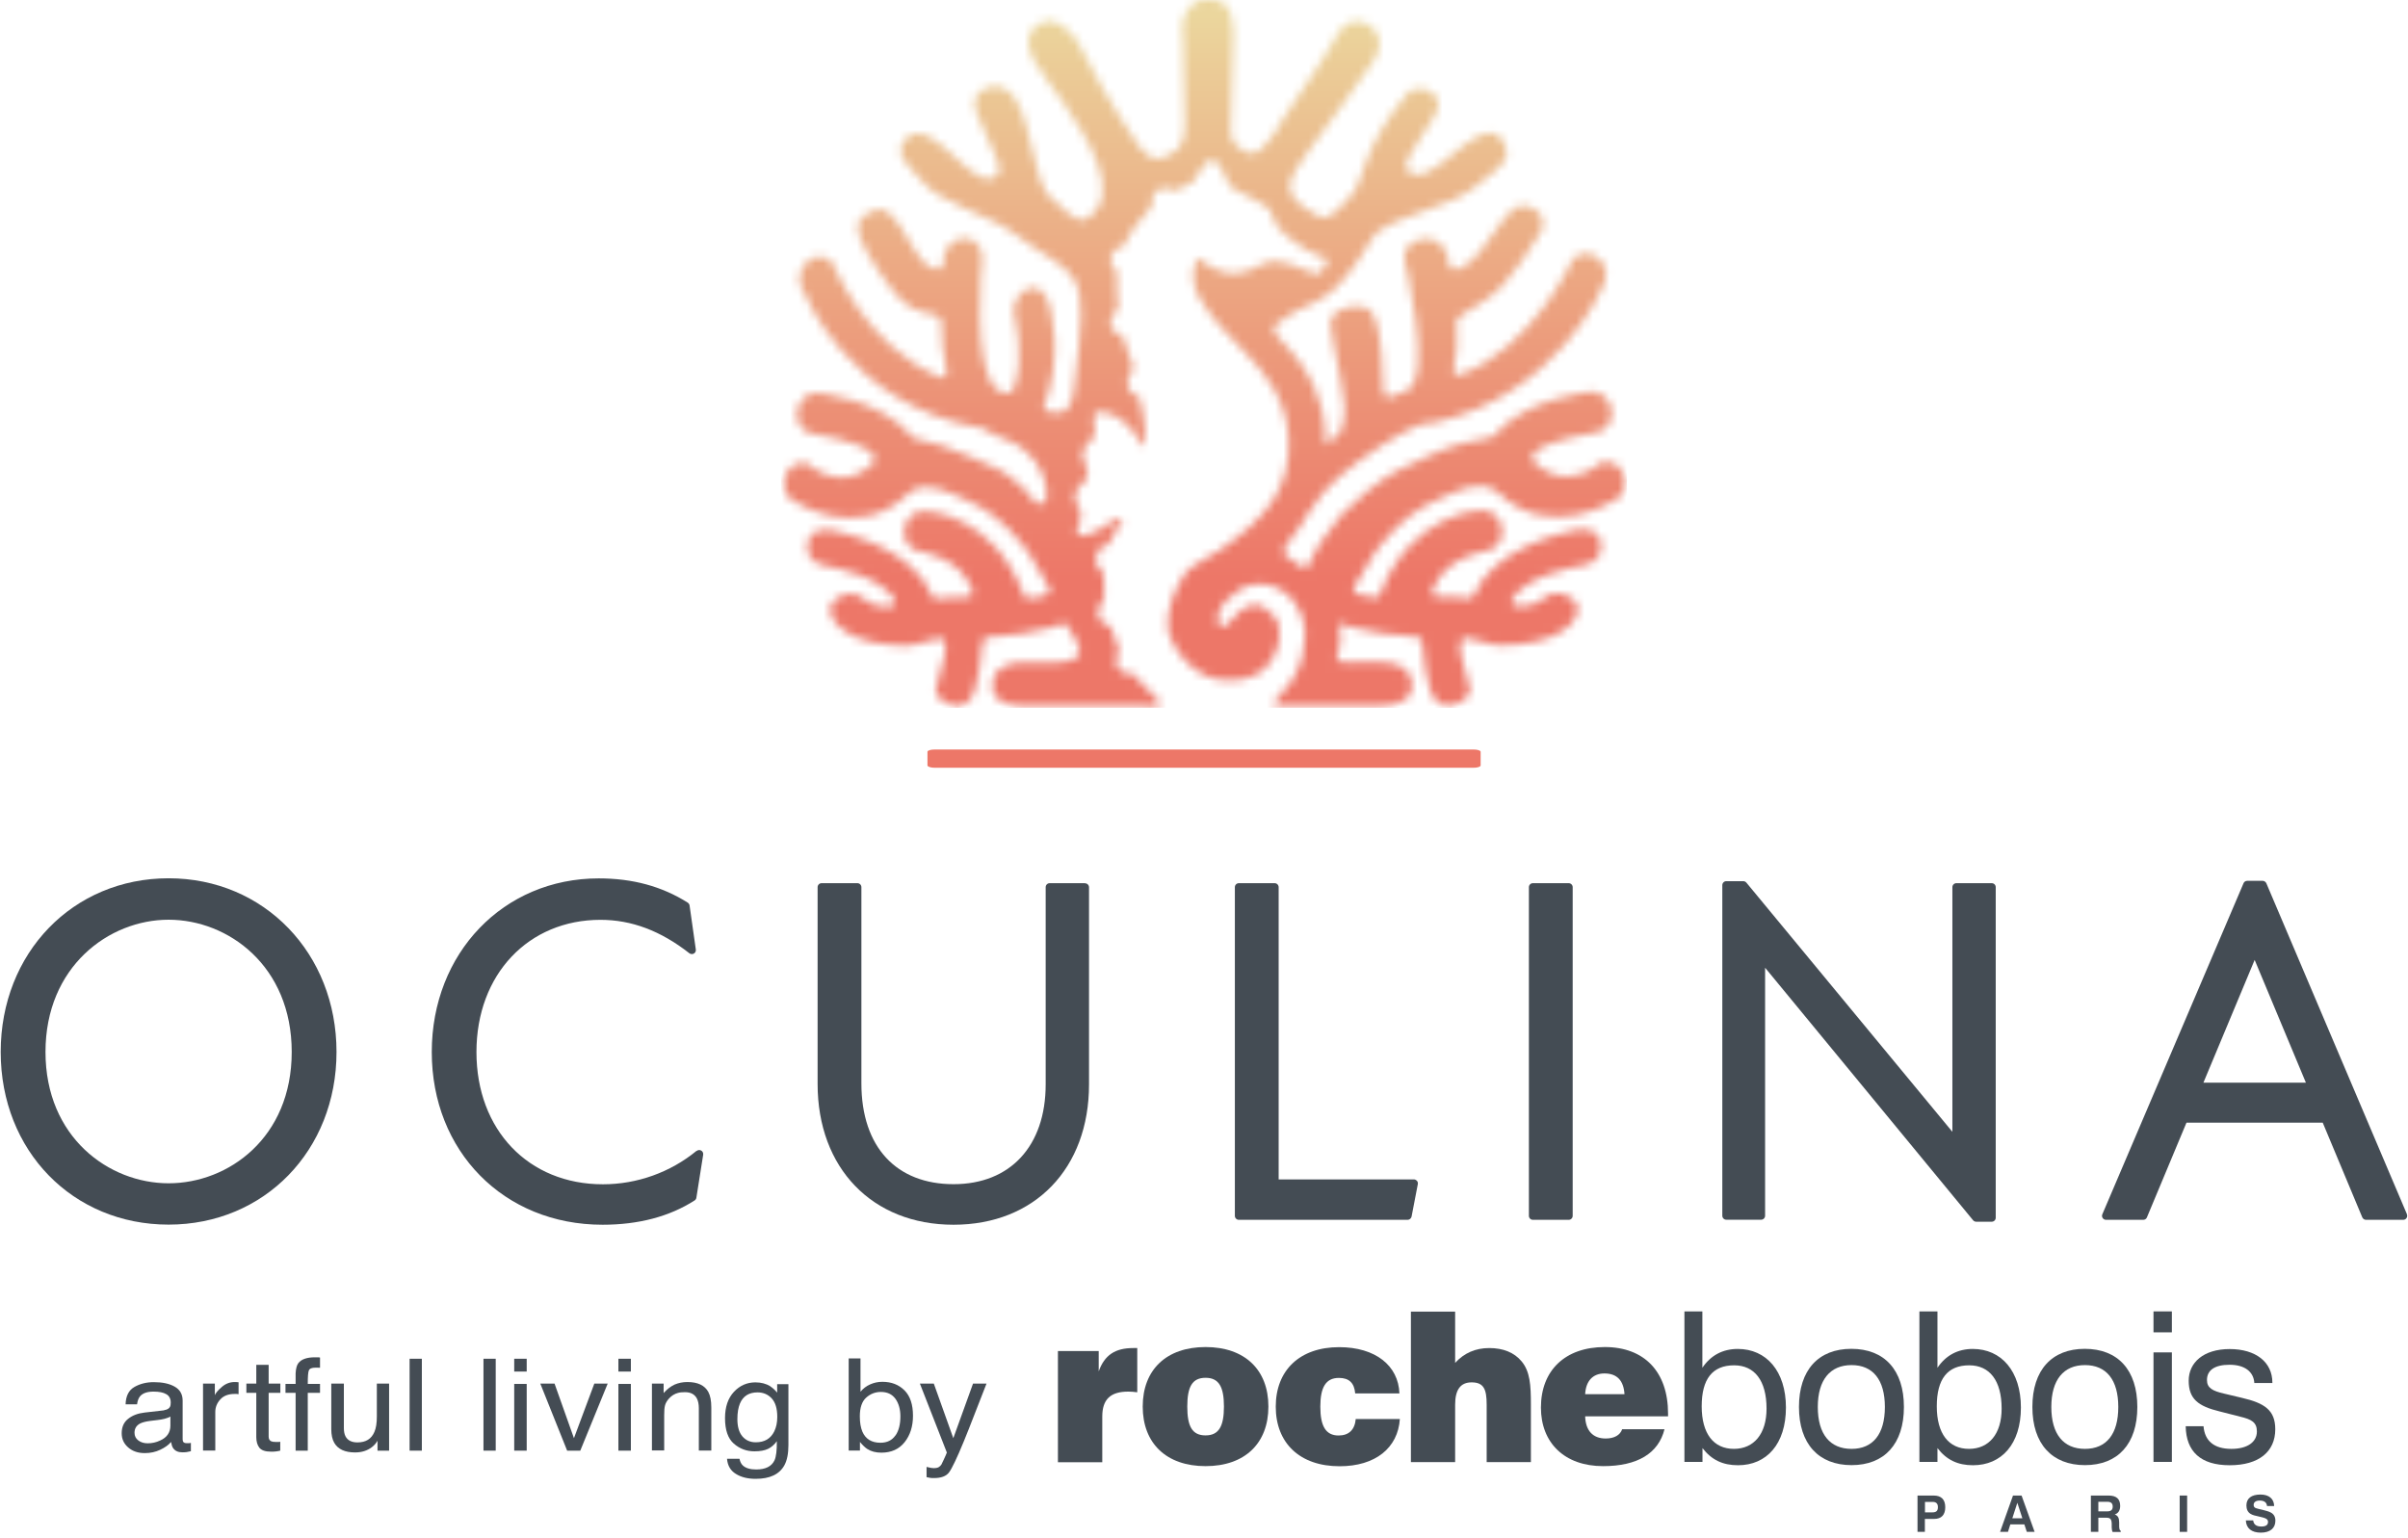 <svg width="288" height="184" viewBox="0 0 288 184" fill="none" xmlns="http://www.w3.org/2000/svg">
<g clip-path="url(#clip0_454_864)">
<path d="M176.221 89.654H111.792C111.312 89.654 110.926 89.775 110.926 89.921V91.56C110.926 91.707 111.312 91.84 111.792 91.84H176.221C176.701 91.84 177.087 91.72 177.087 91.56V89.921C177.087 89.775 176.701 89.654 176.221 89.654Z" fill="#ED7768"/>
<mask id="mask0_454_864" style="mask-type:luminance" maskUnits="userSpaceOnUse" x="93" y="-1" width="102" height="86">
<path d="M142.201 1.013C141.082 2.319 141.428 3.625 141.508 5.264C141.615 7.422 141.695 12.979 141.721 15.151C141.735 16.031 141.495 17.07 140.882 17.803C140.455 18.309 139.389 18.816 138.763 18.949C138.203 19.055 137.804 18.962 137.364 18.616C136.977 18.309 136.618 17.95 136.298 17.59C135.645 16.857 132.22 11.233 131.754 10.354C131.101 9.128 129.941 7.063 129.342 5.823C128.636 4.331 127.996 3.664 126.837 2.932C126.157 2.505 125.411 2.345 124.651 2.678C123.985 2.972 123.305 3.558 123.119 4.264C122.879 5.21 123.119 6.21 123.545 7.076C123.972 7.942 126.703 11.58 127.25 12.379C129.808 16.151 134.605 23.373 129.915 26.185C128.649 26.944 126.397 24.159 126.01 23.919C123.185 22.187 123.612 12.873 120.4 10.767C118.668 9.634 117.029 10.82 116.629 11.753C115.87 13.485 120.48 19.722 119.348 20.895C118.002 22.307 116.07 20.495 114.084 18.682C112.378 17.123 110.633 15.564 109.194 16.057C108.274 16.377 107.581 17.337 107.728 18.283C107.901 19.322 109.54 20.721 110.193 21.574C112.272 24.266 118.402 25.785 121.107 27.81C129.089 33.807 130.461 30.822 128.449 46.613C127.943 50.584 125.797 49.145 124.958 49.118C124.864 48.958 124.798 48.838 124.824 48.798C127.21 42.295 125.691 37.325 125.451 36.352C125.118 35.006 124.065 33.967 122.812 34.58C121.573 35.179 120.933 36.739 121.373 38.031C121.386 38.031 122.559 42.788 121.293 46.333C121.213 46.546 121.147 46.759 120.96 46.893C120.773 46.986 120.44 47.106 120.24 46.973C119.188 46.626 119.561 46.866 119.241 46.599C116.163 43.988 117.455 31.288 117.469 31.275C117.669 29.823 116.802 28.57 115.51 28.49C114.231 28.383 113.018 29.463 112.845 30.889C112.845 30.889 112.805 31.315 112.751 31.995C112.285 32.288 111.499 32.221 110.779 31.635C108.86 30.062 107.035 24.173 104.676 25.119C103.13 25.745 102.038 26.411 102.891 28.557C103.81 30.889 106.675 34.793 107.648 35.739C109.993 38.005 111.885 37.258 112.405 38.005C112.458 38.084 112.512 38.218 112.565 38.378C112.605 40.536 112.778 42.735 113.218 44.361C113.271 44.601 113.218 44.854 113.031 45.027C112.845 45.2 112.605 45.2 112.405 45.107C103.424 41.416 99.586 31.448 99.573 31.435C98.746 30.449 97.32 30.449 96.374 31.462C95.442 32.448 95.362 34.02 96.188 35.006C96.188 35.033 101.385 48.225 116.762 51.09C116.816 51.09 116.856 51.09 116.909 51.064C117.056 51.037 117.176 51.064 117.296 51.144C117.762 51.423 118.268 51.69 118.801 51.93C120.88 52.889 121.933 52.889 123.785 55.141C124.158 55.608 124.598 56.62 124.838 57.18C124.958 57.46 125.544 59.565 124.891 60.125C124.651 60.325 124.012 60.392 123.838 60.125C123.505 59.605 123.092 59.059 122.626 58.619C119.907 56.074 119.774 56.314 116.456 54.808C113.897 53.649 111.126 52.716 109.607 52.503C109.42 52.476 109.274 52.449 109.167 52.303C105.369 47.679 97.76 46.986 97.734 46.999C96.521 46.933 95.442 47.972 95.322 49.318C95.202 50.664 96.081 51.823 97.294 51.903C97.294 51.89 102.464 52.689 104.223 54.142C104.37 54.208 104.636 54.675 104.65 54.875C104.65 55.075 104.596 55.248 104.45 55.394C101.771 57.98 99.159 57.14 97.72 56.287C97.001 55.861 96.561 55.448 96.561 55.448C95.428 55.088 94.202 55.847 93.843 57.113C93.469 58.393 94.096 59.725 95.228 60.085C95.268 60.085 102.544 64.856 108.514 59.152C108.661 59.006 108.82 58.886 108.994 58.766C110.926 57.54 113.125 58.726 115.643 59.845C117.775 60.791 119.894 62.164 122.319 65.189C122.906 65.895 123.399 66.668 123.812 67.454C124.345 68.493 124.891 69.413 125.451 70.252C125.557 70.399 125.597 70.599 125.517 70.785C125.464 70.972 125.344 71.105 125.158 71.172C124.518 71.398 123.812 71.532 123.012 71.585C122.786 71.585 122.586 71.492 122.479 71.265C118.828 61.364 110.753 61.164 110.713 61.151C109.473 60.991 108.341 61.937 108.154 63.283C107.968 64.602 108.78 65.815 110.02 65.962C110.033 65.962 114.777 66.615 116.203 70.412C116.283 70.639 116.416 70.812 116.309 71.052C116.229 71.292 116.016 71.425 115.803 71.425C114.537 71.398 113.285 71.452 112.059 71.625C111.819 71.665 111.592 71.545 111.499 71.305C109.207 65.775 101.691 63.909 99.559 63.443C99.506 63.43 97.121 62.883 96.654 64.736C96.334 66.002 96.801 66.908 97.88 67.441C98.107 67.547 98.347 67.601 98.733 67.681C100.252 68.027 104.983 68.867 106.928 71.598C107.021 71.758 107.061 71.945 107.008 72.145C106.955 72.318 106.822 72.478 106.635 72.518C104.743 72.931 103.304 71.652 103.304 71.652C101.864 70.292 99.573 71.385 99.333 72.638C98.986 74.45 101.718 77.315 108.78 77.248C108.9 77.248 111.072 76.675 111.086 76.675C111.339 76.609 112.645 76.102 112.925 76.609C113.364 77.395 112.871 78.994 111.965 82.299C111.619 83.565 113.671 84.604 114.71 84.457C116.443 84.204 117.002 82.245 117.522 76.729C117.549 76.462 118.015 76.236 118.015 76.236C121.533 76.036 123.012 75.663 125.464 75.13C125.797 75.063 126.597 74.89 126.943 74.623C126.983 74.623 127.103 74.597 127.436 74.597C127.463 74.597 129.715 77.608 128.969 78.448C128.222 79.274 126.69 79.38 123.239 79.234C120.547 79.127 119.081 79.847 118.761 81.366C118.362 83.285 119.694 84.457 122.253 84.484C124.211 84.498 124.718 84.484 125.677 84.484H130.035C132.074 84.484 132.846 84.471 132.846 84.471H134.206C134.206 84.471 134.525 84.471 134.739 84.471C134.899 84.471 135.032 84.471 135.045 84.471C135.885 84.498 137.084 84.511 138.47 84.524C138.643 84.338 138.75 83.991 138.603 83.844C138.337 83.565 135.845 81.006 135.845 81.006C135.645 80.793 135.512 80.593 135.232 80.54C135.138 80.526 135.045 80.54 134.939 80.54C134.645 80.58 134.286 80.62 133.793 79.98C133.18 79.221 133.526 78.541 133.793 78.061C133.926 77.821 133.699 77.302 133.579 77.049L133.086 75.636C132.953 75.29 132.94 74.97 132.593 74.863C132.154 74.716 131.447 74.237 131.327 73.637C131.207 72.998 131.447 72.438 131.807 72.051C131.98 71.865 132.06 71.612 132.06 71.358C132.06 70.852 132.007 69.893 132.02 69.266C132.02 68.893 132.02 68.56 131.754 68.294C131.381 67.934 130.928 67.467 131.074 66.641C131.154 66.215 131.474 65.495 132.074 65.309C132.447 65.189 132.74 65.069 132.833 64.682C132.953 64.203 134.112 62.497 134.246 62.164C134.392 61.791 133.606 61.977 133.286 62.217C132.273 63.003 129.755 64.469 129.049 63.963C128.329 63.456 129.275 63.15 129.275 61.538C129.275 60.405 128.422 60.405 128.596 59.219C128.822 57.753 129.888 58.179 130.061 56.794C130.221 55.568 129.249 55.168 129.502 54.089C129.782 52.849 130.794 53.076 130.968 51.61C131.048 50.944 130.381 49.345 131.367 49.291C132.846 49.211 134.312 50.038 135.711 51.837C136.338 52.623 136.751 54.022 136.897 53.022C137.231 50.77 136.418 48.532 136.351 47.852C136.324 47.599 136.165 47.386 135.925 47.306C135.445 47.146 135.032 46.879 134.885 46.066C134.752 45.347 135.005 44.801 135.418 44.388C135.538 44.267 135.592 44.094 135.552 43.934C135.258 42.788 134.819 42.109 134.339 40.39C134.286 40.217 134.166 40.07 133.992 40.03C133.473 39.923 132.926 39.55 132.806 38.671C132.74 38.124 133.166 37.471 133.539 37.232C133.673 37.152 133.739 37.005 133.726 36.858C133.646 35.846 133.513 33.7 133.593 32.701C133.593 32.541 133.539 32.394 133.419 32.288C133.046 31.981 132.633 31.275 132.94 30.489C133.18 29.889 133.553 29.676 133.992 29.596C134.259 29.543 134.472 29.343 134.565 29.09C135.032 27.757 137.151 25.425 137.617 24.879C137.75 24.732 137.804 24.546 137.817 24.346C137.83 23.919 137.71 23.266 138.417 22.773C138.976 22.387 139.802 22.494 140.176 22.693C140.375 22.8 140.615 22.8 140.828 22.72C141.455 22.48 142.468 21.934 142.721 21.721C143.134 21.361 144.013 19.069 144.959 19.162C146.145 19.269 146.558 21.734 147.305 22.467C148.491 23.08 151.462 24.559 151.809 25.039C152.195 25.585 152.382 26.558 152.768 27.104C153.328 27.904 154.381 28.53 155.06 29.103C155.5 29.463 155.886 29.636 156.366 29.929C156.659 30.116 157.046 30.382 157.392 30.462C157.672 30.529 157.965 30.636 158.245 30.715C158.525 30.795 158.765 31.088 158.711 31.382C158.671 31.622 158.525 31.808 158.378 31.995C158.218 32.195 158.045 32.394 157.859 32.581C157.792 32.661 157.712 32.728 157.619 32.768C157.499 32.807 157.366 32.768 157.246 32.728C155.38 32.101 153.368 30.769 151.302 31.448C150.609 31.675 149.797 32.168 149.13 32.434C147.238 33.181 145.079 32.434 143.347 30.862C142.747 31.368 142.254 33.62 143.347 35.459C145.093 38.418 146.692 39.803 149.13 42.389C151.049 44.427 153.821 47.519 154.101 52.263C154.474 58.406 151.502 61.911 145.866 65.815C145.039 66.388 142.281 67.734 141.748 68.587C140.469 70.612 139.549 72.678 139.682 75.063C139.776 76.875 142.734 82.046 147.864 81.366C149.477 81.153 150.903 80.7 152.022 79.074C153.141 77.435 153.488 75.063 152.395 73.73C150.783 71.772 149.357 72.238 148.304 73.091C147.358 73.864 146.305 75.729 145.786 74.69C144.973 73.064 147.585 70.306 149.877 69.933C151.182 69.719 152.901 69.986 154.287 71.385C154.794 71.891 155.207 72.678 155.207 72.678C155.207 72.678 155.86 73.611 156.046 75.276L156.086 76.022C156.02 77.088 155.913 79.487 154.407 81.579C153.861 82.325 152.475 83.911 152.475 83.911C152.315 84.058 152.355 84.351 152.622 84.471C152.835 84.471 153.088 84.471 153.261 84.471H154.501C154.501 84.471 155.207 84.444 157.299 84.444H161.75C162.736 84.444 163.255 84.457 165.254 84.444C167.866 84.431 169.225 83.258 168.812 81.326C168.492 79.807 166.987 79.087 164.242 79.194C162.189 79.274 160.804 79.274 159.844 79.087C159.844 79.061 159.844 79.034 159.871 79.007C160.337 77.288 160.47 75.942 160.191 74.557C160.39 74.557 160.444 74.583 160.457 74.583C160.804 74.85 161.63 75.023 161.963 75.09C164.468 75.623 165.974 75.996 169.572 76.196C169.572 76.196 170.051 76.422 170.078 76.689C170.611 82.206 171.184 84.164 172.956 84.418C174.022 84.577 176.115 83.538 175.768 82.259C174.849 78.941 174.342 77.342 174.782 76.555C175.075 76.049 176.408 76.555 176.661 76.622C176.688 76.622 178.9 77.195 179.02 77.195C186.242 77.275 189.014 74.397 188.667 72.584C188.427 71.332 186.082 70.239 184.616 71.598C184.616 71.598 183.151 72.878 181.218 72.465C181.032 72.424 180.899 72.265 180.832 72.091C180.779 71.891 180.819 71.705 180.912 71.545C182.897 68.813 187.721 67.974 189.28 67.627C189.68 67.547 189.92 67.494 190.16 67.387C191.252 66.854 191.732 65.948 191.412 64.682C190.946 62.83 188.507 63.376 188.441 63.39C186.269 63.856 178.593 65.722 176.248 71.252C176.155 71.478 175.915 71.612 175.675 71.572C174.409 71.398 173.143 71.345 171.85 71.372C171.624 71.372 171.411 71.239 171.331 70.999C171.224 70.759 171.357 70.572 171.437 70.359C172.903 66.561 177.74 65.908 177.754 65.895C179.02 65.748 179.846 64.536 179.659 63.203C179.473 61.857 178.313 60.898 177.047 61.058C177.007 61.058 168.772 61.271 165.028 71.172C164.921 71.385 164.708 71.505 164.481 71.492C163.669 71.425 162.936 71.292 162.296 71.065C162.109 70.999 161.976 70.865 161.936 70.679C161.856 70.492 161.896 70.292 162.003 70.146C162.576 69.306 163.135 68.387 163.682 67.347C164.095 66.561 164.601 65.788 165.201 65.082C167.68 62.044 169.838 60.685 172.01 59.725C174.569 58.606 176.821 57.407 178.793 58.646C178.98 58.766 179.14 58.899 179.286 59.032C185.376 64.736 192.812 59.965 192.852 59.965C194.011 59.619 194.651 58.273 194.277 56.993C193.918 55.714 192.665 54.955 191.506 55.314C191.506 55.314 191.053 55.741 190.32 56.154C188.841 57.007 186.175 57.846 183.444 55.261C183.297 55.115 183.23 54.941 183.244 54.741C183.244 54.542 183.524 54.089 183.67 54.008C185.483 52.556 190.746 51.757 190.746 51.77C191.985 51.69 192.892 50.531 192.772 49.185C192.652 47.839 191.546 46.799 190.306 46.853C190.28 46.853 182.511 47.532 178.633 52.156C178.527 52.303 178.367 52.33 178.18 52.356C176.621 52.569 173.596 53.196 171.038 54.448C167.626 56.114 166.64 56.247 163.535 58.739C163.042 59.139 160.83 61.084 160.43 61.564C158.418 63.963 157.072 66.135 156.166 68.094C154.834 67.068 153.741 66.761 153.541 66.015C153.368 65.362 155.1 63.936 156.579 61.218C157.099 60.431 157.739 59.539 158.298 58.872C160.31 56.5 164.495 53.622 167.546 51.89C168.492 51.357 169.079 51.09 169.718 50.837C169.865 50.784 170.398 50.624 170.558 50.651C170.611 50.664 171.557 50.557 171.611 50.544C186.189 47.199 191.519 34.62 191.532 34.606C192.332 33.207 192.292 32.048 191.346 31.062C190.386 30.062 188.934 30.062 188.094 31.035C188.081 31.035 183.457 41.523 174.689 44.801C174.476 44.88 174.236 44.894 174.049 44.721C173.863 44.547 173.796 44.294 173.849 44.054C174.289 42.469 174.329 40.363 174.209 38.311C174.209 38.284 174.236 38.244 174.249 38.218C174.755 37.418 177.927 36.179 179.753 34.113C180.885 32.834 182.951 30.049 184.217 27.837C185.123 26.251 184.11 24.812 182.324 24.586C179.912 24.279 178.02 30.409 174.729 32.075C174.076 32.408 173.689 32.261 173.396 31.968C173.276 31.328 173.183 30.942 173.183 30.929C172.996 29.503 171.77 28.423 170.465 28.53C169.159 28.61 167.733 29.543 167.946 30.982C167.959 30.995 171.504 45.187 168.266 46.719C167.773 46.946 167.453 47.093 166.387 47.452C166.187 47.572 165.987 47.586 165.801 47.479C165.614 47.346 165.494 47.159 165.454 46.919C165.281 43.535 165.334 43.601 165.214 42.282C164.988 39.71 164.615 37.445 163.495 36.872C162.363 36.285 159.951 36.805 159.311 37.885C158.685 38.951 160.271 43.641 160.79 48.372C160.923 49.664 160.564 51.423 160.111 51.93C159.698 52.396 159.111 52.876 158.525 53.236C158.525 52.849 158.525 52.449 158.512 52.036C157.979 42.349 150.743 40.243 152.675 38.777C156.952 35.513 157.765 37.032 161.137 32.901C163.309 30.249 163.975 28.303 164.828 27.704C167.879 25.585 173.263 24.732 176.115 22.573C177.7 21.361 179.806 19.868 180.112 18.869C180.419 17.883 179.753 16.311 178.833 16.004C177.394 15.511 175.582 16.963 173.809 18.403C171.73 20.095 169.692 21.787 168.332 20.375C167.2 19.202 172.29 14.058 172.037 12.366C171.73 10.407 169.119 10.247 168.412 11.087C162.669 17.883 163.202 21.894 161.523 23.453C160.897 24.039 159.164 26.651 157.752 25.892C152.622 23.146 153.968 21.667 156.633 17.883C157.192 17.097 164.002 7.929 164.428 7.063C164.988 5.93 165.268 4.864 164.535 3.718C164.175 3.145 163.162 2.558 162.496 2.532C160.937 2.479 160.137 3.625 159.511 4.917C158.871 6.25 158.352 6.609 157.512 8.142C157.312 8.515 153.554 14.005 153.355 14.392C152.928 15.204 152.488 15.951 151.889 16.644C151.369 17.243 150.609 18.363 149.743 18.336C148.984 18.323 148.211 17.803 147.704 17.203C147.092 16.47 147.171 16.124 147.198 15.244C147.225 13.379 147.358 7.396 147.478 5.583C147.571 4.237 147.598 3.358 147.278 2.025C146.998 0.879 146.638 0.4 145.306 -0.013C145.039 -0.093 144.76 -0.133 144.48 -0.133C143.64 -0.133 142.814 0.226 142.254 0.879" fill="white"/>
</mask>
<g mask="url(#mask0_454_864)">
<path d="M194.584 0H93.416V84.657H194.584V0Z" fill="url(#paint0_linear_454_864)"/>
</g>
<path d="M19.646 168.675C19.979 168.635 20.205 168.502 20.325 168.289C20.392 168.169 20.419 167.996 20.419 167.769C20.419 167.316 20.245 166.97 19.886 166.77C19.526 166.557 19.019 166.463 18.366 166.463C17.607 166.463 17.061 166.65 16.741 167.036C16.567 167.249 16.448 167.556 16.394 167.982H15.022C15.048 166.996 15.395 166.303 16.061 165.917C16.727 165.53 17.514 165.331 18.393 165.331C19.419 165.331 20.245 165.504 20.885 165.864C21.525 166.223 21.844 166.783 21.844 167.543V172.167C21.844 172.3 21.871 172.42 21.938 172.5C22.004 172.58 22.138 172.633 22.337 172.633C22.404 172.633 22.471 172.633 22.564 172.633C22.657 172.633 22.737 172.62 22.831 172.593V173.592C22.604 173.646 22.431 173.686 22.311 173.699C22.191 173.712 22.031 173.726 21.818 173.726C21.311 173.726 20.952 173.566 20.712 173.233C20.592 173.059 20.512 172.806 20.459 172.486C20.165 172.846 19.726 173.153 19.166 173.419C18.606 173.686 17.993 173.819 17.314 173.819C16.501 173.819 15.848 173.592 15.328 173.139C14.809 172.686 14.555 172.127 14.555 171.447C14.555 170.701 14.809 170.128 15.315 169.728C15.821 169.315 16.488 169.062 17.3 168.968L19.632 168.702L19.646 168.675ZM16.554 172.313C16.861 172.54 17.234 172.646 17.66 172.646C18.18 172.646 18.673 172.54 19.153 172.313C19.965 171.953 20.379 171.354 20.379 170.528V169.448C20.205 169.555 19.965 169.635 19.686 169.715C19.406 169.781 19.126 169.835 18.86 169.861L17.967 169.968C17.434 170.035 17.034 170.141 16.767 170.274C16.314 170.514 16.088 170.874 16.088 171.394C16.088 171.78 16.248 172.087 16.554 172.313Z" fill="#444C54"/>
<path d="M24.296 165.504H25.695V166.89C25.802 166.623 26.082 166.29 26.535 165.903C26.975 165.517 27.494 165.317 28.067 165.317C28.094 165.317 28.147 165.317 28.201 165.317C28.267 165.317 28.374 165.33 28.534 165.344V166.77C28.441 166.756 28.361 166.743 28.294 166.743C28.227 166.743 28.134 166.743 28.054 166.743C27.321 166.743 26.748 166.956 26.348 167.396C25.949 167.836 25.749 168.342 25.749 168.902V173.512H24.283V165.49L24.296 165.504Z" fill="#444C54"/>
<path d="M30.653 163.265H32.132V165.504H33.531V166.61H32.132V171.847C32.132 172.126 32.238 172.313 32.438 172.406C32.558 172.46 32.745 172.486 33.011 172.486C33.078 172.486 33.158 172.486 33.238 172.486C33.318 172.486 33.411 172.486 33.518 172.46V173.526C33.344 173.566 33.171 173.606 32.998 173.619C32.811 173.646 32.625 173.646 32.412 173.646C31.732 173.646 31.266 173.486 31.012 173.166C30.773 172.846 30.653 172.433 30.653 171.913V166.61H29.467V165.504H30.653V163.265Z" fill="#444C54"/>
<path d="M35.69 163.052C36.036 162.599 36.689 162.359 37.662 162.359C37.755 162.359 37.848 162.359 37.942 162.359C38.035 162.359 38.155 162.359 38.275 162.386V163.611C38.128 163.611 38.008 163.598 37.942 163.598C37.875 163.598 37.809 163.598 37.755 163.598C37.302 163.598 37.036 163.705 36.942 163.918C36.849 164.131 36.809 164.664 36.809 165.544H38.275V166.61H36.809V173.526H35.356V166.61H34.144V165.544H35.356V164.291C35.383 163.731 35.49 163.318 35.676 163.065" fill="#444C54"/>
<path d="M41.127 165.504V170.821C41.127 171.234 41.193 171.567 41.326 171.82C41.58 172.3 42.059 172.54 42.752 172.54C43.752 172.54 44.418 172.126 44.778 171.287C44.978 170.834 45.071 170.221 45.071 169.435V165.504H46.537V173.526H45.151V172.34C44.978 172.646 44.751 172.899 44.471 173.113C43.925 173.526 43.259 173.739 42.472 173.739C41.246 173.739 40.42 173.352 39.98 172.593C39.741 172.18 39.621 171.633 39.621 170.954V165.504H41.113H41.127Z" fill="#444C54"/>
<path d="M50.454 162.532H48.989V173.526H50.454V162.532Z" fill="#444C54"/>
<path d="M59.289 162.532H57.824V173.526H59.289V162.532Z" fill="#444C54"/>
<path d="M61.501 162.532H62.994V164.064H61.501V162.532ZM61.501 165.544H62.994V173.526H61.501V165.544Z" fill="#444C54"/>
<path d="M66.325 165.504L68.644 172.033L71.082 165.504H72.681L69.403 173.526H67.831L64.62 165.504H66.325Z" fill="#444C54"/>
<path d="M73.961 162.532H75.453V164.064H73.961V162.532ZM73.961 165.544H75.453V173.526H73.961V165.544Z" fill="#444C54"/>
<path d="M77.972 165.504H79.371V166.636C79.784 166.17 80.224 165.837 80.677 165.624C81.143 165.424 81.65 165.317 82.209 165.317C83.449 165.317 84.288 165.717 84.715 166.503C84.954 166.943 85.074 167.556 85.074 168.369V173.512H83.582V168.462C83.582 167.969 83.502 167.582 83.342 167.276C83.075 166.783 82.609 166.53 81.929 166.53C81.583 166.53 81.303 166.556 81.077 166.623C80.677 166.73 80.317 166.956 80.024 167.276C79.784 167.543 79.624 167.809 79.544 168.089C79.464 168.369 79.438 168.768 79.438 169.301V173.499H77.972V165.477V165.504Z" fill="#444C54"/>
<path d="M92.11 165.824C92.39 165.997 92.67 166.25 92.95 166.583V165.57H94.296V172.859C94.296 173.872 94.136 174.685 93.816 175.271C93.216 176.364 92.07 176.897 90.378 176.897C89.445 176.897 88.659 176.711 88.019 176.311C87.38 175.924 87.02 175.325 86.953 174.499H88.446C88.512 174.858 88.659 175.138 88.872 175.325C89.205 175.618 89.725 175.778 90.431 175.778C91.55 175.778 92.283 175.418 92.63 174.685C92.83 174.259 92.923 173.486 92.91 172.393C92.617 172.806 92.27 173.113 91.857 173.313C91.444 173.512 90.897 173.606 90.231 173.606C89.285 173.606 88.472 173.299 87.766 172.686C87.06 172.073 86.713 171.047 86.713 169.635C86.713 168.289 87.073 167.249 87.779 166.49C88.486 165.73 89.352 165.357 90.351 165.357C91.031 165.357 91.63 165.517 92.137 165.824M92.297 167.276C91.857 166.796 91.284 166.556 90.604 166.556C89.578 166.556 88.872 166.996 88.499 167.889C88.299 168.369 88.192 168.982 88.192 169.755C88.192 170.661 88.392 171.34 88.792 171.82C89.192 172.286 89.725 172.526 90.391 172.526C91.444 172.526 92.177 172.087 92.603 171.22C92.843 170.727 92.963 170.154 92.963 169.488C92.963 168.489 92.737 167.756 92.297 167.276Z" fill="#444C54"/>
<path d="M101.491 162.492H102.917V166.476C103.237 166.09 103.623 165.797 104.077 165.597C104.53 165.397 105.009 165.29 105.529 165.29C106.622 165.29 107.501 165.637 108.181 166.317C108.86 166.996 109.194 168.009 109.194 169.355C109.194 170.621 108.86 171.673 108.194 172.513C107.528 173.352 106.595 173.766 105.409 173.766C104.743 173.766 104.183 173.619 103.73 173.326C103.464 173.153 103.17 172.873 102.851 172.486V173.512H101.505V162.479L101.491 162.492ZM107.101 171.713C107.501 171.14 107.688 170.368 107.688 169.421C107.688 168.582 107.488 167.876 107.101 167.329C106.702 166.783 106.129 166.503 105.356 166.503C104.69 166.503 104.103 166.73 103.597 167.183C103.09 167.636 102.837 168.382 102.837 169.421C102.837 170.181 102.944 170.781 103.144 171.26C103.53 172.14 104.25 172.58 105.303 172.58C106.102 172.58 106.688 172.286 107.088 171.713" fill="#444C54"/>
<path d="M116.363 165.504H117.988C117.789 166.023 117.322 167.196 116.616 169.022C116.083 170.394 115.643 171.527 115.283 172.393C114.444 174.432 113.844 175.684 113.498 176.137C113.151 176.591 112.552 176.804 111.712 176.804C111.512 176.804 111.352 176.804 111.232 176.777C111.126 176.764 110.979 176.737 110.819 176.697V175.471C111.072 175.538 111.259 175.578 111.366 175.591C111.486 175.604 111.579 175.618 111.672 175.618C111.939 175.618 112.139 175.578 112.272 175.498C112.405 175.418 112.512 175.311 112.592 175.191C112.618 175.151 112.712 174.951 112.885 174.578C113.058 174.205 113.178 173.939 113.245 173.752L110.02 165.504H111.685L114.017 172.033L116.376 165.504H116.363Z" fill="#444C54"/>
<path d="M201.447 156.869H203.605V163.611C204.605 162.132 206.031 161.359 207.843 161.359C211.254 161.359 213.6 164.011 213.6 168.369C213.6 172.726 211.294 175.271 207.87 175.271C206.071 175.271 204.711 174.645 203.619 173.219V174.872H201.46V156.869H201.447ZM207.376 173.312C209.775 173.312 211.281 171.513 211.281 168.502C211.281 165.117 209.828 163.318 207.403 163.318C204.818 163.318 203.525 164.944 203.525 168.222C203.525 171.5 204.951 173.312 207.376 173.312Z" fill="#444C54"/>
<path d="M221.422 161.346C225.379 161.346 227.711 163.878 227.711 168.302C227.711 172.726 225.379 175.258 221.448 175.258C217.517 175.258 215.159 172.726 215.159 168.302C215.159 163.878 217.491 161.346 221.422 161.346ZM221.448 173.313C224.007 173.313 225.433 171.554 225.433 168.302C225.433 165.051 224.007 163.292 221.448 163.292C218.89 163.292 217.411 165.051 217.411 168.302C217.411 171.554 218.863 173.313 221.448 173.313Z" fill="#444C54"/>
<path d="M229.564 156.869H231.722V163.611C232.722 162.132 234.148 161.359 235.946 161.359C239.358 161.359 241.703 164.011 241.703 168.369C241.703 172.726 239.398 175.271 235.973 175.271C234.174 175.271 232.815 174.645 231.722 173.219V174.872H229.564V156.869ZM235.493 173.312C237.892 173.312 239.398 171.513 239.398 168.502C239.398 165.117 237.945 163.318 235.52 163.318C232.935 163.318 231.642 164.944 231.642 168.222C231.642 171.5 233.068 173.312 235.493 173.312Z" fill="#444C54"/>
<path d="M249.339 161.346C253.296 161.346 255.628 163.878 255.628 168.302C255.628 172.726 253.296 175.258 249.365 175.258C245.434 175.258 243.076 172.726 243.076 168.302C243.076 163.878 245.408 161.346 249.339 161.346ZM249.365 173.313C251.924 173.313 253.35 171.554 253.35 168.302C253.35 165.051 251.924 163.292 249.365 163.292C246.807 163.292 245.341 165.051 245.341 168.302C245.341 171.554 246.794 173.313 249.365 173.313Z" fill="#444C54"/>
<path d="M257.561 156.869H259.759V159.374H257.561V156.869ZM257.561 161.772H259.759V174.872H257.561V161.772Z" fill="#444C54"/>
<path d="M263.544 170.607C263.69 172.38 264.823 173.313 266.875 173.313C268.807 173.313 269.927 172.486 269.927 171.234C269.927 170.128 269.274 169.781 267.928 169.461L265.476 168.835C262.891 168.209 261.771 167.329 261.771 165.157C261.771 162.985 263.544 161.373 266.675 161.373C269.807 161.373 271.779 162.945 271.779 165.384V165.437H269.62C269.54 164.065 268.448 163.252 266.662 163.252C264.876 163.252 263.957 163.905 263.957 165.077C263.957 166.023 264.61 166.383 266.009 166.703L268.141 167.209C270.82 167.836 272.125 168.662 272.125 170.967C272.125 173.646 270.167 175.271 266.675 175.271C263.184 175.271 261.465 173.619 261.412 170.607H263.544Z" fill="#444C54"/>
<path d="M126.53 161.613H131.407V164.038C132.114 162.079 133.38 161.253 135.538 161.253H136.018V166.543C135.618 166.49 135.272 166.463 134.939 166.463C132.806 166.463 131.834 167.396 131.834 169.448V174.912H126.53V161.613Z" fill="#444C54"/>
<path d="M144.187 161.133C148.864 161.133 151.702 163.838 151.702 168.249C151.702 172.659 148.877 175.378 144.187 175.378C139.496 175.378 136.671 172.646 136.671 168.249C136.671 163.851 139.496 161.133 144.187 161.133ZM144.187 171.7C145.786 171.7 146.385 170.594 146.385 168.249C146.385 165.903 145.786 164.811 144.187 164.811C142.587 164.811 142.001 165.89 142.001 168.249C142.001 170.607 142.574 171.7 144.187 171.7Z" fill="#444C54"/>
<path d="M167.426 169.728C167.2 173.206 164.495 175.391 160.217 175.391C155.46 175.391 152.582 172.62 152.582 168.262C152.582 163.905 155.46 161.146 160.164 161.146C164.495 161.146 167.253 163.345 167.373 166.676H162.083C161.976 165.424 161.35 164.824 160.137 164.824C158.578 164.824 157.912 165.93 157.912 168.262C157.912 170.594 158.565 171.713 160.097 171.713C161.323 171.713 162.03 171.034 162.149 169.741H167.44L167.426 169.728Z" fill="#444C54"/>
<path d="M168.746 156.895H174.036V163.025C175.115 161.852 176.461 161.253 178.113 161.253C179.766 161.253 181.098 161.772 181.991 162.852C182.991 164.051 183.097 165.677 183.097 167.982V174.898H177.807V168.009C177.807 166.183 177.461 165.357 176.008 165.357C174.675 165.357 174.036 166.236 174.036 168.035V174.898H168.746V156.895Z" fill="#444C54"/>
<path d="M199.075 170.967C198.355 173.845 195.85 175.378 191.732 175.378C187.122 175.378 184.297 172.593 184.297 168.369C184.297 163.918 187.202 161.133 191.932 161.133C196.663 161.133 199.501 164.091 199.501 169.088V169.421H189.587C189.64 171.127 190.506 172.073 192.039 172.073C193.065 172.073 193.771 171.673 194.011 170.967H199.075ZM194.291 166.77C194.184 165.117 193.385 164.291 191.892 164.291C190.506 164.291 189.667 165.197 189.587 166.77H194.291Z" fill="#444C54"/>
<path d="M230.23 183.24H229.337V178.896H231.269C232.189 178.896 232.655 179.376 232.655 180.295C232.655 181.215 232.189 181.694 231.323 181.694H230.217V183.24H230.23ZM231.109 180.908C231.576 180.908 231.776 180.735 231.776 180.282C231.776 179.869 231.576 179.656 231.149 179.656H230.23V180.908H231.096H231.109Z" fill="#444C54"/>
<path d="M241.783 178.896L243.342 183.24H242.409L242.116 182.347H240.437L240.157 183.24H239.211L240.757 178.896H241.796H241.783ZM240.664 181.614H241.876L241.277 179.762L240.677 181.614H240.664Z" fill="#444C54"/>
<path d="M250.072 178.896H252.177C253.123 178.896 253.576 179.296 253.576 180.135C253.576 180.668 253.35 181.028 252.923 181.161C253.336 181.308 253.443 181.588 253.456 182.107V182.627C253.483 182.88 253.483 183.027 253.643 183.12V183.253H252.67C252.604 183.134 252.577 182.947 252.564 182.707V182.241C252.537 181.721 252.404 181.548 251.911 181.548H250.964V183.24H250.072V178.896ZM252.017 180.788C252.47 180.788 252.683 180.615 252.683 180.215C252.683 179.842 252.484 179.642 252.057 179.642H250.964V180.788H252.017Z" fill="#444C54"/>
<path d="M261.585 178.896H260.692V183.24H261.585V178.896Z" fill="#444C54"/>
<path d="M269.487 181.894C269.554 182.374 269.873 182.6 270.473 182.6C270.993 182.6 271.259 182.414 271.259 182.054C271.259 181.654 270.899 181.574 270.1 181.388C269.753 181.308 269.42 181.254 269.141 181.068C268.834 180.868 268.674 180.535 268.674 180.082C268.674 179.242 269.26 178.776 270.353 178.776C271.379 178.776 271.966 179.282 271.992 180.148H271.139C271.099 179.722 270.806 179.495 270.273 179.495C269.807 179.495 269.54 179.682 269.54 180.015C269.54 180.428 269.873 180.428 270.593 180.601C271.006 180.708 271.339 180.788 271.606 180.935C271.966 181.135 272.139 181.454 272.139 181.907C272.139 182.8 271.512 183.333 270.393 183.333C269.274 183.333 268.647 182.8 268.607 181.867H269.487V181.894Z" fill="#444C54"/>
<path d="M20.165 105.059C8.719 105.059 0.084 113.987 0.084 125.833C0.084 137.68 8.719 146.488 20.165 146.488C31.612 146.488 40.247 137.613 40.247 125.833C40.247 114.054 31.612 105.059 20.165 105.059ZM20.165 141.544C13.023 141.544 5.441 136.041 5.441 125.833C5.441 115.626 13.023 110.016 20.165 110.016C27.308 110.016 34.89 115.559 34.89 125.833C34.89 136.107 27.308 141.544 20.165 141.544Z" fill="#444C54"/>
<path d="M83.302 137.667C80.171 140.238 76.199 141.664 72.109 141.664C63.207 141.664 56.984 135.161 56.984 125.847C56.984 116.532 63.22 110.029 71.815 110.029C75.533 110.029 79.011 111.335 82.449 114.027C82.609 114.147 82.822 114.16 82.982 114.067C83.155 113.974 83.249 113.774 83.222 113.587L82.476 108.324C82.463 108.177 82.369 108.057 82.263 107.977C79.158 106.018 75.666 105.072 71.602 105.072C60.222 105.072 51.64 114 51.64 125.847C51.64 137.693 60.235 146.502 72.069 146.502C76.359 146.502 80.064 145.529 83.075 143.597C83.195 143.517 83.275 143.397 83.289 143.263L84.102 138.12C84.128 137.92 84.035 137.72 83.862 137.627C83.688 137.533 83.475 137.547 83.315 137.68" fill="#444C54"/>
<path d="M129.768 105.645H125.544C125.278 105.645 125.064 105.858 125.064 106.125V129.711C125.064 137.08 120.84 141.651 114.044 141.651C107.248 141.651 103.024 137.254 103.024 129.591V106.125C103.024 105.858 102.811 105.645 102.544 105.645H98.267C98 105.645 97.787 105.858 97.787 106.125V129.658C97.787 139.732 104.33 146.502 114.044 146.502C123.758 146.502 130.248 139.759 130.248 129.725V106.138C130.248 105.872 130.035 105.659 129.768 105.659" fill="#444C54"/>
<path d="M169.092 141.078H152.928V106.125C152.928 105.858 152.715 105.645 152.448 105.645H148.171C147.904 105.645 147.691 105.858 147.691 106.125V145.435C147.691 145.702 147.904 145.915 148.171 145.915H168.346C168.572 145.915 168.772 145.755 168.826 145.529L169.572 141.651C169.598 141.504 169.572 141.358 169.465 141.251C169.372 141.145 169.239 141.078 169.092 141.078Z" fill="#444C54"/>
<path d="M187.615 105.645H183.337C183.071 105.645 182.858 105.858 182.858 106.125V145.435C182.858 145.702 183.071 145.915 183.337 145.915H187.615C187.881 145.915 188.095 145.702 188.095 145.435V106.125C188.095 105.858 187.881 105.645 187.615 105.645Z" fill="#444C54"/>
<path d="M238.212 105.645H233.988C233.721 105.645 233.508 105.858 233.508 106.125V135.388L208.869 105.579C208.776 105.472 208.642 105.405 208.496 105.405H206.47C206.204 105.405 205.991 105.618 205.991 105.885V145.422C205.991 145.689 206.204 145.902 206.47 145.902H210.628C210.894 145.902 211.108 145.689 211.108 145.422V115.759L235.986 145.968C236.08 146.075 236.213 146.142 236.36 146.142H238.212C238.478 146.142 238.692 145.928 238.692 145.662V106.125C238.692 105.858 238.478 105.645 238.212 105.645Z" fill="#444C54"/>
<path d="M287.876 145.249L271.059 105.658C270.979 105.485 270.806 105.365 270.62 105.365H268.767C268.568 105.365 268.394 105.485 268.328 105.658L251.444 145.249C251.378 145.395 251.391 145.569 251.484 145.702C251.577 145.835 251.724 145.915 251.884 145.915H256.335C256.535 145.915 256.708 145.795 256.774 145.622L261.505 134.295H277.802L282.533 145.622C282.613 145.795 282.786 145.915 282.972 145.915H287.423C287.583 145.915 287.743 145.835 287.823 145.702C287.916 145.569 287.93 145.395 287.863 145.249M263.53 129.511L269.66 114.826L275.79 129.511H263.53Z" fill="#444C54"/>
</g>
<defs>
<linearGradient id="paint0_linear_454_864" x1="144.301" y1="0.228" x2="144.301" y2="84.281" gradientUnits="userSpaceOnUse">
<stop stop-color="#EBD69D"/>
<stop offset="0.02" stop-color="#EBD69D"/>
<stop offset="0.09" stop-color="#EBCC97"/>
<stop offset="0.59" stop-color="#EC8F75"/>
<stop offset="0.82" stop-color="#ED7768"/>
<stop offset="1" stop-color="#ED7768"/>
</linearGradient>
<clipPath id="clip0_454_864">
<rect width="288" height="183.36" fill="white"/>
</clipPath>
</defs>
</svg>

